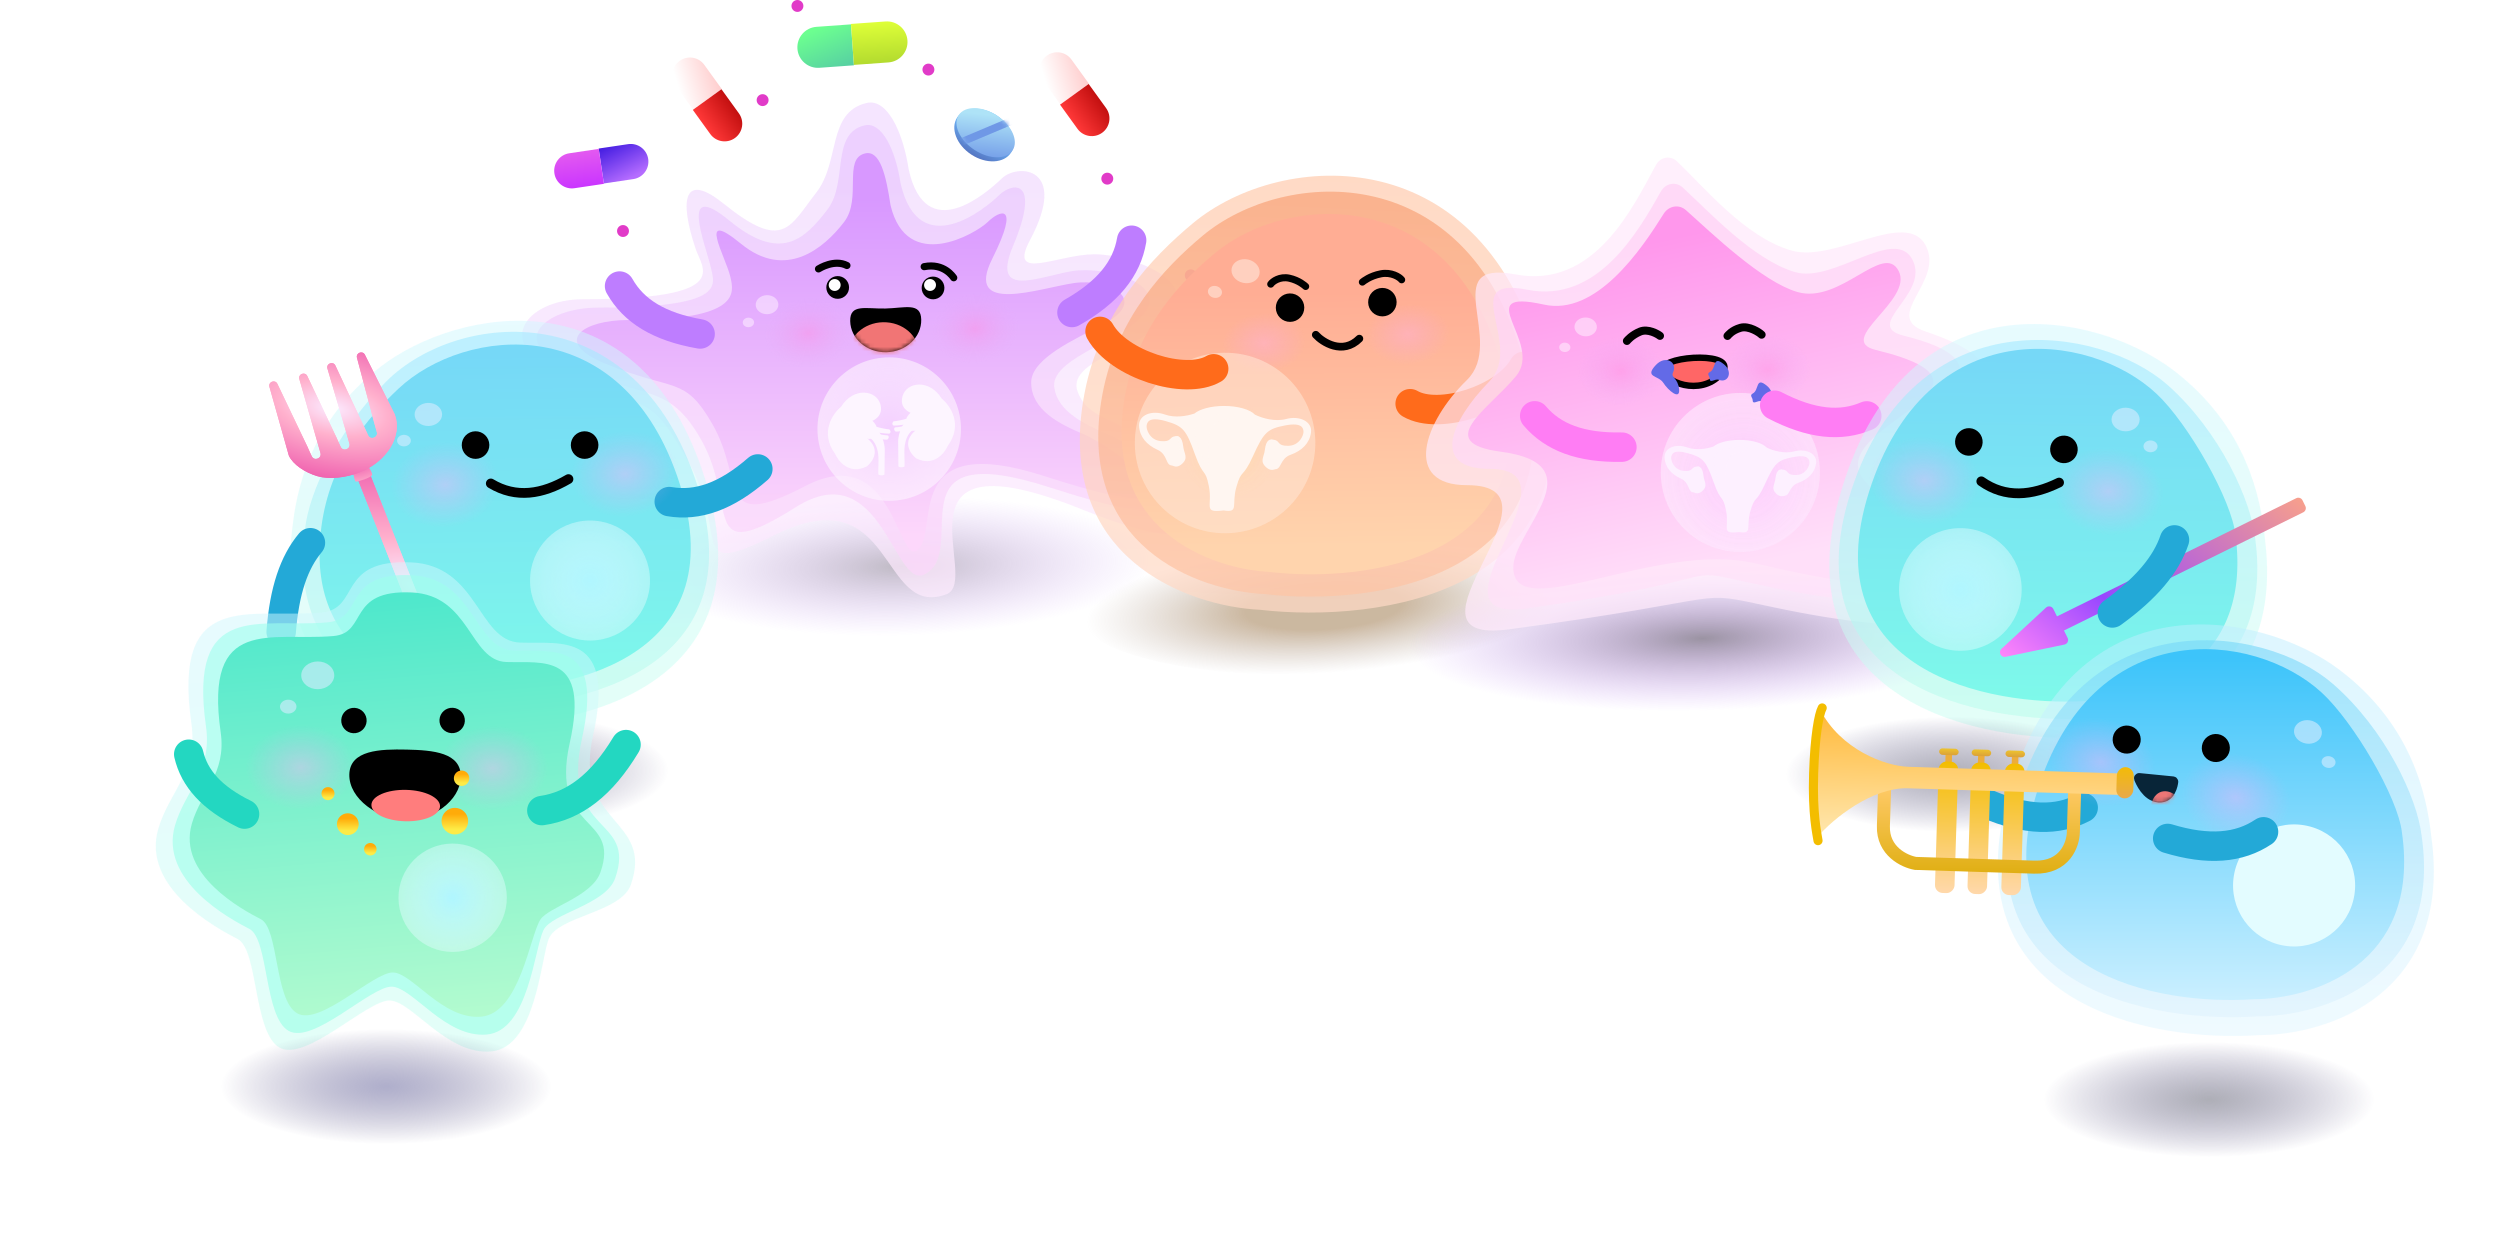 <svg width="573" height="288" viewBox="0 0 573 288" fill="none" xmlns="http://www.w3.org/2000/svg">
<ellipse opacity="0.46" cx="57.868" cy="15.881" rx="57.868" ry="15.881" transform="matrix(-1 0.026 0.026 1 263.95 112.424)" fill="url(#paint0_radial_10470_14255)"/>
<path opacity="0.7" d="M198.66 23.595C203.222 22.539 206.924 29.904 208.293 38.931C212.235 56.342 225.976 44.395 229.626 40.884C233.275 37.374 245.059 38.194 236.066 55.054C230.914 64.715 242.507 58.275 250.88 58.275C259.253 58.275 277.589 64.822 266.338 74.376C259.447 80.229 244.466 83.034 247.016 89.835C248.948 94.987 253.64 95.662 260.541 99.496C272.135 105.936 291.23 134.242 248.304 116.886C202.109 98.207 225.296 133.068 216.923 136.208C201.465 142.005 205.322 108.749 177.455 122.683C156.844 132.988 167.546 122.553 157.489 105.292C148.901 90.555 150.134 94.495 129.149 85.97C112.361 79.15 120.406 68.58 133.658 68.58C168.239 68.58 160.975 61.648 159.421 56.986C155.556 45.393 156.845 39.412 165.862 46.681C179.552 57.718 180.939 52.028 187.116 44.105C192.591 37.084 189.542 25.706 198.66 23.595Z" fill="url(#paint1_linear_10470_14255)"/>
<path opacity="0.7" d="M198.168 28.733C202.085 27.807 205.264 34.261 206.439 42.172C210.748 60.19 225.848 47.825 228.982 44.748C232.116 41.672 238.68 40.957 232.202 56.342C227.05 68.579 237.999 63.426 245.728 62.138C253.457 60.85 270.203 65.359 260.542 73.732C254.624 78.86 240.656 82.657 241.652 88.94C242.508 94.342 248.477 97.29 254.745 99.927C261.83 102.907 292.187 128.492 240.868 111.792C203.25 99.551 222.72 126.546 211.771 131.699C204.886 134.939 201.93 104.004 182.498 116.187C160.019 130.28 169.346 115.909 160.709 100.783C153.335 87.868 148.254 91.527 130.234 84.056C115.818 78.079 125.498 70.511 136.878 70.511C166.575 70.511 163.846 65.452 162.91 61.253C161.735 55.98 155.398 40.877 167.15 50.545C178.907 60.217 184.388 54.912 189.693 47.969C194.394 41.816 190.337 30.582 198.168 28.733Z" fill="url(#paint2_linear_10470_14255)"/>
<path d="M198.279 35.163C201.708 34.356 203.08 40.143 204.109 47.04C207.881 62.748 223.657 53.553 226.4 50.871C229.144 48.189 233.945 46.273 227.429 59.3C220.913 72.326 238.295 66.024 246.182 64.875C254.07 63.725 263.759 68.58 252.81 74.376C246.757 77.581 236.346 82.105 236.346 87.651C236.346 93.964 242.815 97.197 248.302 99.496C255.847 102.656 284.39 123.716 239.464 109.157C206.532 98.485 215.282 121.305 210.481 125.903C205.679 130.5 205.138 100.677 184.561 111.405C163.984 122.132 170.859 110.416 163.298 97.229C156.842 85.97 154.583 89.907 138.808 83.394C126.187 78.183 133.855 73.353 143.818 73.353C169.815 73.353 168.233 67.175 167.413 63.514C166.385 58.917 159.526 47.423 169.814 55.852C180.106 64.283 188.833 56.924 193.477 50.871C197.593 45.507 193.134 36.373 198.279 35.163Z" fill="url(#paint3_linear_10470_14255)"/>
<g opacity="0.6" filter="url(#filter0_f_10470_14255)">
<ellipse cx="2.597" cy="2.181" rx="2.597" ry="2.181" transform="matrix(-1 0.022 0.022 1 178.354 67.593)" fill="#FFF6FF" fill-opacity="0.84"/>
</g>
<g opacity="0.6" filter="url(#filter1_f_10470_14255)">
<ellipse cx="1.298" cy="1.091" rx="1.298" ry="1.091" transform="matrix(-1 0.022 0.022 1 172.812 72.782)" fill="#FFF6FF" fill-opacity="0.84"/>
</g>
<ellipse cx="12.908" cy="10.203" rx="12.908" ry="10.203" transform="matrix(0.994 -0.108 0.108 0.994 171.307 67.643)" fill="url(#paint4_radial_10470_14255)"/>
<ellipse cx="12.908" cy="10.203" rx="12.908" ry="10.203" transform="matrix(0.994 -0.108 0.108 0.994 209.553 66.55)" fill="url(#paint5_radial_10470_14255)"/>
<circle cx="2.605" cy="2.605" r="2.605" transform="matrix(-1 0.022 0.022 1 216.399 63.335)" fill="black"/>
<circle cx="1.366" cy="1.366" r="1.366" transform="matrix(-1 0.022 0.022 1 214.5 63.924)" fill="white"/>
<path d="M194.116 60.852C191.248 59.371 187.82 61.494 187.6 61.633" stroke="black" stroke-width="1.639" stroke-linecap="round"/>
<path d="M211.822 61.118C216.383 60.217 218.432 63.463 218.595 63.661" stroke="black" stroke-width="1.639" stroke-linecap="round"/>
<circle cx="2.605" cy="2.605" r="2.605" transform="matrix(-1 0.022 0.022 1 194.546 63.222)" fill="black"/>
<circle cx="1.366" cy="1.366" r="1.366" transform="matrix(-1 0.022 0.022 1 192.646 63.924)" fill="white"/>
<path d="M194.865 73.6C194.953 77.635 198.669 80.827 203.165 80.728C207.662 80.63 211.235 77.279 211.147 73.245C211.059 69.21 207.418 70.613 202.922 70.711C198.425 70.81 194.776 69.566 194.865 73.6Z" fill="black"/>
<mask id="mask0_10470_14255" style="mask-type:alpha" maskUnits="userSpaceOnUse" x="194" y="70" width="18" height="11">
<path d="M194.865 73.6C194.953 77.635 198.669 80.827 203.165 80.728C207.662 80.63 211.235 77.279 211.147 73.245C211.059 69.21 207.418 70.613 202.922 70.711C198.425 70.81 194.776 69.566 194.865 73.6Z" fill="black"/>
</mask>
<g mask="url(#mask0_10470_14255)">
<path d="M210.655 81.73C211.026 77.706 207.693 74.19 203.211 73.876C198.729 73.562 194.796 76.57 194.425 80.594C194.054 84.618 197.833 83.554 202.315 83.868C206.797 84.182 210.284 85.754 210.655 81.73Z" fill="#F17575"/>
</g>
<circle cx="16.442" cy="16.442" r="16.442" transform="matrix(-0.995 0.102 0.102 0.995 218.49 80.315)" fill="url(#paint6_radial_10470_14255)"/>
<circle cx="16.442" cy="16.442" r="16.442" transform="matrix(-0.995 0.102 0.102 0.995 218.49 80.315)" fill="white" fill-opacity="0.5"/>
<path d="M207.285 103.695C207.232 99.091 209.698 97.913 211.007 97.898C211.691 96.347 212.306 93.645 209.293 95.252C206.28 96.858 205.748 100.251 205.859 101.747L205.918 106.938C206.484 107.268 207.089 107.065 207.322 106.922C207.365 106.64 207.32 106.781 207.285 103.695Z" fill="#FDF5FF"/>
<path fill-rule="evenodd" clip-rule="evenodd" d="M209.878 97.072C208.665 97.366 205.959 97.959 205.117 97.968C204.978 98.11 204.784 98.365 205.126 98.81C205.336 99.084 206.646 98.829 207.991 98.468C208.883 98.887 210.077 98.743 210.596 98.607L210.586 97.765C210.496 97.763 210.401 97.761 210.302 97.76L209.878 97.072Z" fill="#FDF5FF"/>
<path d="M207.76 95.97C207.756 95.633 208.31 94.981 208.587 94.697C209.976 93.418 211.126 95.791 209.452 96.652C208.112 97.341 205.813 97.536 204.831 97.547C204.266 97.273 204.634 96.661 204.82 96.565C205.381 96.559 207.014 96.212 207.76 95.97Z" fill="#FDF5FF"/>
<path d="M206.87 90.778C206.114 93.369 208.176 94.552 209.302 94.82C209.097 96.507 209.62 98.044 209.907 98.602C206.681 101.222 208.612 103.997 209.981 105.057C213.933 107.033 216.471 103.954 217.246 102.167C220.783 97.299 217.795 92.945 215.859 91.376C212.999 86.778 207.815 87.539 206.87 90.778Z" fill="#FDF5FF"/>
<path d="M201.354 105.542C201.407 100.938 198.941 99.761 197.631 99.746C196.947 98.194 196.333 95.492 199.346 97.099C202.359 98.705 202.891 102.098 202.78 103.594L202.72 108.785C202.155 109.115 201.549 108.912 201.317 108.769C201.273 108.488 201.319 108.628 201.354 105.542Z" fill="#FDF5FF"/>
<path fill-rule="evenodd" clip-rule="evenodd" d="M198.761 98.918C199.974 99.212 202.68 99.805 203.522 99.814C203.661 99.956 203.855 100.211 203.513 100.656C203.302 100.93 201.993 100.675 200.646 100.314C199.754 100.733 198.56 100.589 198.041 100.453L198.051 99.611C198.141 99.609 198.237 99.607 198.337 99.606L198.761 98.918Z" fill="#FDF5FF"/>
<path d="M200.882 97.817C200.886 97.48 200.332 96.828 200.054 96.544C198.666 95.265 197.515 97.638 199.19 98.499C200.529 99.188 202.829 99.383 203.811 99.394C204.375 99.12 204.008 98.508 203.822 98.412C203.261 98.406 201.627 98.059 200.882 97.817Z" fill="#FDF5FF"/>
<path d="M201.77 92.626C202.526 95.217 200.463 96.4 199.338 96.668C199.543 98.354 199.02 99.892 198.733 100.45C201.959 103.069 200.028 105.845 198.659 106.905C194.706 108.881 192.169 105.801 191.394 104.015C187.857 99.146 190.845 94.793 192.781 93.224C195.641 88.626 200.825 89.387 201.77 92.626Z" fill="#FDF5FF"/>
<path d="M160.469 76.547C151.06 74.911 145.213 71.274 142.003 65.563" stroke="#BE7DFF" stroke-width="6.75" stroke-linecap="round"/>
<path d="M155.773 13.953C153.961 15.262 153.553 17.792 154.863 19.605L158.861 25.14L165.424 20.399L161.425 14.864C160.116 13.051 157.586 12.644 155.773 13.953Z" fill="url(#paint7_linear_10470_14255)"/>
<path d="M168.445 31.634C170.258 30.325 170.665 27.794 169.356 25.982L165.357 20.447L158.795 25.188L162.794 30.723C164.103 32.535 166.633 32.943 168.445 31.634Z" fill="url(#paint8_linear_10470_14255)"/>
<path d="M239.937 12.752C238.124 14.061 237.717 16.591 239.026 18.403L243.024 23.938L249.587 19.197L245.588 13.662C244.279 11.85 241.749 11.442 239.937 12.752Z" fill="url(#paint9_linear_10470_14255)"/>
<path d="M252.608 30.432C254.421 29.123 254.828 26.593 253.519 24.78L249.521 19.245L242.958 23.986L246.957 29.521C248.266 31.333 250.796 31.741 252.608 30.432Z" fill="url(#paint10_linear_10470_14255)"/>
<ellipse cx="225.559" cy="30.957" rx="7.376" ry="5.349" transform="rotate(33.186 225.559 30.957)" fill="url(#paint11_linear_10470_14255)"/>
<ellipse cx="225.913" cy="30.415" rx="7.376" ry="4.702" transform="rotate(33.186 225.913 30.415)" fill="url(#paint12_linear_10470_14255)"/>
<mask id="mask1_10470_14255" style="mask-type:alpha" maskUnits="userSpaceOnUse" x="219" y="24" width="14" height="13">
<ellipse cx="225.913" cy="30.415" rx="7.376" ry="4.702" transform="rotate(33.186 225.913 30.415)" fill="url(#paint13_linear_10470_14255)"/>
</mask>
<g mask="url(#mask1_10470_14255)">
<path d="M232.573 27.402L216.625 34.134" stroke="#6F98E6" stroke-width="1.725"/>
</g>
<path d="M245.693 71.629C253.998 66.915 258.276 61.518 259.371 55.059" stroke="#BE7DFF" stroke-width="6.75" stroke-linecap="round"/>
<path d="M148.569 36.447C148.898 38.658 147.372 40.718 145.161 41.047L138.407 42.052L137.216 34.044L143.969 33.039C146.181 32.71 148.24 34.236 148.569 36.447Z" fill="url(#paint14_linear_10470_14255)"/>
<path d="M127.066 39.73C126.737 37.519 128.262 35.46 130.474 35.131L137.227 34.125L138.419 42.133L131.665 43.138C129.454 43.467 127.395 41.942 127.066 39.73Z" fill="url(#paint15_linear_10470_14255)"/>
<path d="M182.769 11.181C182.583 8.588 184.534 6.336 187.127 6.15L195.045 5.582L195.718 14.97L187.8 15.538C185.208 15.724 182.955 13.773 182.769 11.181Z" fill="url(#paint16_linear_10470_14255)"/>
<path d="M207.988 9.276C208.173 11.869 206.223 14.121 203.63 14.307L195.712 14.875L195.038 5.486L202.957 4.919C205.549 4.733 207.802 6.684 207.988 9.276Z" fill="url(#paint17_linear_10470_14255)"/>
<circle cx="174.792" cy="22.948" r="1.366" fill="#E13BC8"/>
<circle cx="182.771" cy="1.366" r="1.366" fill="#E13BC8"/>
<circle cx="142.792" cy="52.948" r="1.366" fill="#E13BC8"/>
<circle cx="253.792" cy="40.948" r="1.366" fill="#E13BC8"/>
<circle cx="212.792" cy="15.948" r="1.366" fill="#E13BC8"/>
<circle cx="272.922" cy="63.105" r="1.366" fill="#E13BC8"/>
<ellipse cx="56.19" cy="15.421" rx="56.19" ry="15.421" transform="matrix(-1 0.026 0.026 1 359.131 122.467)" fill="url(#paint18_radial_10470_14255)"/>
<path opacity="0.7" d="M353.57 83.839C340.371 31.601 293.773 34.204 273.422 51.16C263.972 59.034 252.197 71.312 248.592 90.047C241.294 127.974 272.375 138.997 288.828 139.768C315.908 142.891 366.768 136.076 353.57 83.839Z" fill="url(#paint19_linear_10470_14255)"/>
<path opacity="0.7" d="M349.583 84.303C337.417 35.882 294.426 38.305 275.647 54.027C266.927 61.328 256.062 72.712 252.732 90.08C245.991 125.24 274.664 135.452 289.843 136.163C314.825 139.052 361.75 132.725 349.583 84.303Z" fill="url(#paint20_linear_10470_14255)"/>
<path d="M344.542 84.978C333.657 41.897 295.226 44.044 278.443 58.028C270.649 64.521 260.938 74.647 257.965 90.098C251.946 121.378 277.579 130.469 291.149 131.105C313.482 133.68 355.427 128.06 344.542 84.978Z" fill="url(#paint21_linear_10470_14255)"/>
<ellipse opacity="0.6" cx="3.252" cy="2.731" rx="3.252" ry="2.731" transform="matrix(-0.977 -0.212 -0.212 0.977 289.243 60.177)" fill="#FFE8DC"/>
<ellipse opacity="0.6" cx="1.626" cy="1.366" rx="1.626" ry="1.366" transform="matrix(-0.977 -0.212 -0.212 0.977 280.346 65.916)" fill="#FFE8DC"/>
<ellipse cx="12.064" cy="8.76" rx="12.064" ry="8.76" transform="matrix(0.996 -0.092 0.107 0.994 276.754 71.042)" fill="url(#paint22_radial_10470_14255)"/>
<ellipse cx="12.064" cy="8.76" rx="12.064" ry="8.76" transform="matrix(0.996 -0.092 0.107 0.994 309.756 69.043)" fill="url(#paint23_radial_10470_14255)"/>
<ellipse cx="3.262" cy="3.262" rx="3.262" ry="3.262" transform="matrix(-1 0.013 0.013 1 320.062 65.948)" fill="black"/>
<ellipse cx="3.262" cy="3.262" rx="3.262" ry="3.262" transform="matrix(-1 0.013 0.013 1 298.898 67.21)" fill="black"/>
<path d="M291.256 65.123C291.677 64.494 293.367 63.293 295.491 63.76C297.732 64.253 299.065 65.479 299.256 65.655" stroke="black" stroke-width="1.624" stroke-linecap="round"/>
<path d="M321.256 64.123C320.782 63.494 318.88 62.293 316.491 62.76C313.97 63.253 312.47 64.479 312.256 64.655" stroke="black" stroke-width="1.624" stroke-linecap="round"/>
<g opacity="0.8">
<ellipse cx="20.68" cy="20.68" rx="20.68" ry="20.68" transform="matrix(-1 0.013 0.013 1 301.199 80.582)" fill="url(#paint24_radial_10470_14255)"/>
<ellipse cx="20.68" cy="20.68" rx="20.68" ry="20.68" transform="matrix(-1 0.013 0.013 1 301.199 80.582)" fill="#FFE1B5" fill-opacity="0.1"/>
</g>
<path d="M271.196 102.323C270.939 99.953 269.927 99.751 269.265 100.123C266.409 101.241 267.968 105.054 268.092 105.799C268.217 106.544 269.458 107.661 270.948 106.296C272.438 104.93 271.375 103.972 271.196 102.323Z" fill="#FFF6F1"/>
<g opacity="0.97" filter="url(#filter2_f_10470_14255)">
<path d="M270.121 101.672C269.852 101.094 270.121 100.812 270.289 100.744C270.962 101.981 270.794 103.116 270.457 103.219C270.121 103.322 270.457 102.394 270.121 101.672Z" fill="#FFF6F1"/>
</g>
<path d="M289.909 103.091C290.166 100.721 291.179 100.519 291.841 100.891C294.696 102.008 293.137 105.822 293.013 106.567C292.889 107.312 291.647 108.429 290.158 107.063C288.668 105.698 289.73 104.74 289.909 103.091Z" fill="#FFF6F1"/>
<g opacity="0.97" filter="url(#filter3_f_10470_14255)">
<path d="M290.982 102.439C291.251 101.862 290.982 101.58 290.813 101.511C290.141 102.749 290.309 103.883 290.645 103.986C290.982 104.089 290.645 103.161 290.982 102.439Z" fill="#FFF6F1"/>
</g>
<path d="M280.562 93.046C283.791 93.046 286.546 93.876 287.636 95.041C289.32 95.867 292.261 96.711 294.761 96.04C297.946 95.184 300.812 96.668 300.482 99.132C300.153 101.596 298.39 103.319 295.823 104.226C293.256 105.133 293.782 107.792 292.061 107.525C291.947 107.391 291.607 106.989 292.803 106.092C292.249 106.254 291.555 106.113 291.586 105.742C291.617 105.371 292.483 104.944 293.029 104.865C291.029 104.947 290.41 104.298 292.761 103.597C291.695 103.425 290.163 101.885 292.74 102.349C291.775 101.978 290.224 100.495 291.998 100.792C293.472 101.04 292.627 102.215 295.245 102.184C297.864 102.153 298.851 99.655 298.761 98.865C298.689 98.236 298.565 96.731 294.514 97.514C290.462 98.298 289.647 99.102 287.204 104.504C284.761 109.907 284.606 107.278 283.369 111.66C282.216 115.746 284.066 117.59 280.449 116.993C280.447 116.993 280.445 116.994 280.442 116.995C275.601 117.615 277.959 116.001 277.09 111.532C276.221 107.063 275.849 109.669 273.862 104.083C271.876 98.496 271.131 97.627 267.158 96.51C263.186 95.393 262.938 96.883 262.813 97.503C262.658 98.283 263.434 100.855 266.041 101.103C268.648 101.351 267.903 100.11 269.393 99.986C271.185 99.837 269.518 101.186 268.524 101.476C271.131 101.228 269.475 102.635 268.399 102.717C270.684 103.611 270.014 104.207 268.027 103.958C268.565 104.083 269.392 104.579 269.393 104.952C269.393 105.324 268.689 105.408 268.151 105.201C269.268 106.193 268.897 106.566 268.772 106.69C267.034 106.814 267.779 104.207 265.296 103.089C262.813 101.972 261.199 100.11 261.075 97.627C260.951 95.144 263.93 93.903 267.034 95.02C269.271 95.825 271.985 95.386 273.766 94.78C275.001 93.753 277.58 93.046 280.562 93.046Z" fill="#FFF6F1"/>
<g opacity="0.64" filter="url(#filter4_f_10470_14255)">
<path d="M275.846 95.653C278.765 95.018 282.268 94.095 282.922 95.404C283.046 95.653 281.748 95.968 279.389 96.589C274.585 97.853 279.074 112.413 275.417 104.41C273.556 100.339 272.99 96.273 275.846 95.653Z" fill="#FFF6F1"/>
</g>
<g filter="url(#filter5_f_10470_14255)">
<path d="M283.666 109.434C280.589 111.221 278.08 110.178 277.21 109.434C277.979 110.725 278.08 112.289 278.034 112.91C280.122 112.413 281.834 112.703 282.429 112.91C282.1 111.519 283.116 110.013 283.666 109.434Z" fill="#FFF6F1"/>
</g>
<path d="M349.255 83.954C345.087 91.466 329.82 96.395 323.207 92.526" stroke="#FF6B1B" stroke-width="6.75" stroke-linecap="round"/>
<path d="M252.131 75.953C256.299 83.466 271.565 88.394 278.178 84.526" stroke="#FF6B1B" stroke-width="6.75" stroke-linecap="round"/>
<path d="M301.583 76.734C303.083 78.398 307.726 81.455 311.562 77.619" stroke="black" stroke-width="1.771" stroke-linecap="round"/>
<path opacity="0.5" d="M161.713 110.153C146.885 61.937 104.582 70.69 87.288 84.01C71.069 96.502 67.84 112.438 66.921 121.841C62.389 157.793 91.16 166.385 106.113 166.187C130.825 167.599 176.541 158.369 161.713 110.153Z" fill="url(#paint25_linear_10470_14255)"/>
<path opacity="0.6" d="M159.763 111.058C145.614 67.26 104.962 71.104 88.609 87.353C77.568 98.323 70.788 112.801 69.904 121.344C65.547 154.011 92.26 162.193 106.559 162.004C130.189 163.271 173.913 154.856 159.763 111.058Z" fill="url(#paint26_linear_10470_14255)"/>
<path d="M155.822 110.978C142.988 70.567 106.506 74.811 91.32 89.092C84.269 95.723 75.63 105.691 73.652 120.811C69.71 150.949 94.646 158.14 107.607 157.969C129.026 159.143 168.657 151.389 155.822 110.978Z" fill="url(#paint27_linear_10470_14255)"/>
<path d="M173.696 107.484C166.449 113.808 159.895 116.077 153.391 114.966" stroke="#23A9D7" stroke-width="6.755" stroke-linecap="round"/>
<circle cx="13.746" cy="13.746" r="13.746" transform="matrix(-1 0.013 0.013 1 148.802 119.135)" fill="url(#paint28_radial_10470_14255)"/>
<circle cx="13.746" cy="13.746" r="13.746" transform="matrix(-1 0.013 0.013 1 148.802 119.135)" fill="white" fill-opacity="0.2"/>
<g opacity="0.6" filter="url(#filter6_f_10470_14255)">
<ellipse cx="3.154" cy="2.649" rx="3.154" ry="2.649" transform="matrix(-1 0.013 0.013 1 101.299 92.303)" fill="#D7ECFF"/>
</g>
<g opacity="0.6" filter="url(#filter7_f_10470_14255)">
<ellipse cx="1.577" cy="1.325" rx="1.577" ry="1.325" transform="matrix(-1 0.013 0.013 1 94.147 99.639)" fill="#D7ECFF"/>
</g>
<ellipse cx="15.679" cy="12.393" rx="15.679" ry="12.393" transform="matrix(0.995 -0.099 0.099 0.995 85.223 100.326)" fill="url(#paint29_radial_10470_14255)"/>
<ellipse cx="15.679" cy="12.393" rx="15.679" ry="12.393" transform="matrix(0.995 -0.099 0.099 0.995 126.45 97.861)" fill="url(#paint30_radial_10470_14255)"/>
<circle cx="3.163" cy="3.163" r="3.163" transform="matrix(-1 0.013 0.013 1 137.117 98.807)" fill="black"/>
<circle cx="3.163" cy="3.163" r="3.163" transform="matrix(-1 0.013 0.013 1 112.117 98.807)" fill="black"/>
<path d="M112.49 110.807C118.291 114.307 124.291 113.307 130.291 109.807" stroke="black" stroke-width="2.237" stroke-linecap="round"/>
<path d="M105.793 161.781L84.768 108.607L81.956 109.702L103.042 163.085C104.466 164.024 105.675 163.27 105.793 161.781Z" fill="url(#paint31_radial_10470_14255)"/>
<path d="M105.793 161.781L84.768 108.607L81.956 109.702L103.042 163.085C104.466 164.024 105.675 163.27 105.793 161.781Z" fill="url(#paint32_radial_10470_14255)"/>
<path d="M85.288 108.9C85.416 108.488 84.835 107.567 84.525 107.095C84.525 107.095 83.558 107.732 82.864 108.01C82.152 108.295 80.966 108.503 80.966 108.503C81.056 109.054 81.288 110.197 81.498 110.362C81.759 110.568 85.129 109.416 85.288 108.9Z" fill="url(#paint33_radial_10470_14255)"/>
<path d="M81.819 82.009C81.517 80.871 83.113 80.267 83.64 81.32L90.453 94.932C90.454 94.935 90.455 94.939 90.457 94.942L90.46 94.942C90.466 94.958 90.472 94.974 90.478 94.99C90.489 95.017 90.498 95.044 90.507 95.071C91.357 97.385 91.006 100.052 89.522 102.507C88.011 105.008 85.449 107.084 82.4 108.278C79.351 109.472 75.549 109.953 72.749 109.14C69.948 108.328 67.155 106.496 66.202 104.42L66.208 104.417C66.193 104.381 66.18 104.343 66.169 104.305L61.755 88.67C61.429 87.517 63.062 86.901 63.579 87.981L70.591 102.657C70.618 102.714 70.638 102.772 70.653 102.831L71.441 104.553C71.992 105.759 73.811 105.088 73.448 103.813L72.877 101.816L72.877 101.815L68.608 86.879C68.278 85.724 69.918 85.106 70.433 86.192L77.253 100.569C77.278 100.62 77.295 100.673 77.31 100.725L78.077 102.403C78.628 103.609 80.447 102.939 80.083 101.664L79.401 99.272L79.407 99.269L75.046 84.479C74.704 83.319 76.358 82.692 76.871 83.788L83.39 97.709L83.416 97.7L84.361 99.758C84.912 100.959 86.724 100.294 86.368 99.022L85.771 96.889C85.758 96.855 85.747 96.82 85.738 96.784L81.819 82.009Z" fill="url(#paint34_radial_10470_14255)"/>
<path d="M81.819 82.009C81.517 80.871 83.113 80.267 83.64 81.32L90.453 94.932C90.454 94.935 90.455 94.939 90.457 94.942L90.46 94.942C90.466 94.958 90.472 94.974 90.478 94.99C90.489 95.017 90.498 95.044 90.507 95.071C91.357 97.385 91.006 100.052 89.522 102.507C88.011 105.008 85.449 107.084 82.4 108.278C79.351 109.472 75.549 109.953 72.749 109.14C69.948 108.328 67.155 106.496 66.202 104.42L66.208 104.417C66.193 104.381 66.18 104.343 66.169 104.305L61.755 88.67C61.429 87.517 63.062 86.901 63.579 87.981L70.591 102.657C70.618 102.714 70.638 102.772 70.653 102.831L71.441 104.553C71.992 105.759 73.811 105.088 73.448 103.813L72.877 101.816L72.877 101.815L68.608 86.879C68.278 85.724 69.918 85.106 70.433 86.192L77.253 100.569C77.278 100.62 77.295 100.673 77.31 100.725L78.077 102.403C78.628 103.609 80.447 102.939 80.083 101.664L79.401 99.272L79.407 99.269L75.046 84.479C74.704 83.319 76.358 82.692 76.871 83.788L83.39 97.709L83.416 97.7L84.361 99.758C84.912 100.959 86.724 100.294 86.368 99.022L85.771 96.889C85.758 96.855 85.747 96.82 85.738 96.784L81.819 82.009Z" fill="url(#paint35_radial_10470_14255)"/>
<path d="M64.445 144.832C65.165 135.371 67.396 128.861 71.148 124.394" stroke="#23A9D7" stroke-width="6.755" stroke-linecap="round"/>
<ellipse opacity="0.5" cx="42.512" cy="14.815" rx="42.512" ry="14.815" transform="matrix(-1 -8.65876e-08 -8.65876e-08 1 157.816 161.81)" fill="url(#paint36_radial_10470_14255)"/>
<path opacity="0.5" d="M94.234 128.896C77.06 128.111 82.774 139.61 73.576 140.413C57.166 141.847 39.449 134.824 43.872 165.861C45.417 176.7 38.772 181.454 36.282 189.949C32.329 203.435 49.68 212.775 54.454 215.214C59.228 217.654 58.033 236.612 64.038 240.087C70.043 243.562 84.178 229.187 89.319 229.309C94.461 229.431 102.392 241.879 112.576 240.99C122.761 240.101 123.927 220.068 125.732 215.274C127.743 209.93 142.333 209.238 144.593 202.771C149.949 187.449 131.348 189.128 135.906 168.678C141.231 144.788 128.932 147.577 119.215 147.283C109.497 146.989 109.687 129.603 94.234 128.896Z" fill="url(#paint37_linear_10470_14255)"/>
<path opacity="0.6" d="M94.368 131.843C78.286 131.101 83.639 141.901 75.026 142.653C59.66 143.996 43.069 137.396 47.218 166.545C48.667 176.724 42.446 181.187 40.117 189.164C36.419 201.827 52.668 210.603 57.139 212.895C61.61 215.187 60.496 232.991 66.119 236.256C71.743 239.521 84.975 226.024 89.79 226.14C94.604 226.256 102.034 237.948 111.57 237.115C121.106 236.282 122.472 217.518 124.559 213.184C126.413 209.332 138.888 207.351 141.003 201.278C146.014 186.89 128.418 191.646 133.398 169.212C138.379 146.778 126.863 149.394 117.764 149.116C108.664 148.837 108.837 132.51 94.368 131.843Z" fill="url(#paint38_linear_10470_14255)"/>
<path d="M94.366 135.79C79.437 135.111 84.403 145.085 76.407 145.783C62.142 147.029 46.742 140.94 50.582 167.862C51.923 177.264 46.146 181.389 43.98 188.758C40.542 200.457 55.623 208.556 59.773 210.671C63.922 212.787 62.88 229.232 68.1 232.245C73.319 235.259 85.608 222.787 90.078 222.892C94.547 222.997 101.439 233.794 110.292 233.02C119.145 232.247 121.44 214.502 123.852 210.77C125.722 207.878 135.664 205.517 137.63 199.906C142.288 186.614 125.951 191.015 130.584 170.291C135.217 149.567 124.525 151.988 116.078 151.734C107.631 151.481 107.798 136.4 94.366 135.79Z" fill="url(#paint39_linear_10470_14255)"/>
<circle cx="12.413" cy="12.413" r="12.413" transform="matrix(-1 0.007 0.007 1 116.074 193.265)" fill="url(#paint40_radial_10470_14255)"/>
<circle cx="12.413" cy="12.413" r="12.413" transform="matrix(-1 0.007 0.007 1 116.074 193.265)" fill="white" fill-opacity="0.2"/>
<ellipse cx="16.041" cy="12.27" rx="16.041" ry="12.27" transform="matrix(1 -0.029 0.034 0.999 52.505 164.07)" fill="url(#paint41_radial_10470_14255)"/>
<ellipse cx="16.041" cy="12.27" rx="16.041" ry="12.27" transform="matrix(1 -0.029 0.034 0.999 96.459 164.273)" fill="url(#paint42_radial_10470_14255)"/>
<path d="M56.049 186.593C48.561 182.92 44.549 178.441 43.255 172.868" stroke="#23D7C1" stroke-width="6.75" stroke-linecap="round"/>
<path d="M143.484 170.66C137.868 179.998 131.59 184.723 124.19 185.787" stroke="#23D7C1" stroke-width="6.75" stroke-linecap="round"/>
<g opacity="0.6" filter="url(#filter8_f_10470_14255)">
<ellipse cx="3.784" cy="3.179" rx="3.784" ry="3.179" transform="matrix(-1 0.007 0.007 1 76.59 151.578)" fill="#D7ECFF"/>
</g>
<g opacity="0.6" filter="url(#filter9_f_10470_14255)">
<ellipse cx="1.892" cy="1.589" rx="1.892" ry="1.589" transform="matrix(-1 0.007 0.007 1 67.943 160.359)" fill="#D7ECFF"/>
</g>
<circle cx="2.911" cy="2.911" r="2.911" transform="matrix(-0.998 -0.062 -0.062 0.998 106.721 162.406)" fill="black"/>
<circle cx="2.911" cy="2.911" r="2.911" transform="matrix(-0.998 -0.062 -0.062 0.998 84.208 162.421)" fill="black"/>
<path d="M105.609 178.077C105.484 183.678 98.927 188.073 92.842 187.937C86.757 187.802 79.939 183.108 80.064 177.507C80.189 171.906 87.117 171.67 93.202 171.806C99.287 171.941 105.734 172.476 105.609 178.077Z" fill="black"/>
<ellipse cx="92.991" cy="184.638" rx="7.864" ry="3.6" transform="rotate(1.278 92.991 184.638)" fill="#FF7D7D"/>
<circle cx="79.718" cy="188.902" r="2.499" transform="rotate(0.376 79.718 188.902)" fill="url(#paint43_linear_10470_14255)"/>
<circle cx="84.88" cy="194.644" r="1.436" transform="rotate(0.376 84.88 194.644)" fill="url(#paint44_linear_10470_14255)"/>
<circle cx="104.25" cy="188.207" r="3.051" transform="rotate(0.376 104.25 188.207)" fill="url(#paint45_linear_10470_14255)"/>
<circle cx="105.794" cy="178.374" r="1.769" transform="rotate(0.376 105.794 178.374)" fill="url(#paint46_linear_10470_14255)"/>
<circle cx="75.179" cy="181.903" r="1.496" transform="rotate(0.376 75.179 181.903)" fill="url(#paint47_linear_10470_14255)"/>
<ellipse opacity="0.5" cx="42.512" cy="14.815" rx="42.512" ry="14.815" transform="matrix(-1 -8.65876e-08 -8.65876e-08 1 131.023 234.223)" fill="url(#paint48_radial_10470_14255)"/>
<ellipse opacity="0.72" cx="67.399" cy="16.6" rx="67.399" ry="16.6" transform="matrix(-1 0.026 0.026 1 457.181 127.953)" fill="url(#paint49_radial_10470_14255)"/>
<path opacity="0.7" d="M347.334 62.891C365.421 66.332 374.284 47.463 379.535 37.824C380.533 35.992 382.808 35.531 384.331 36.957C390.399 42.638 399.908 54.408 410.679 57.444C420.541 60.225 436.865 47.86 441.344 56.21C445.824 64.559 431.05 72.515 441.344 75.983C480.73 89.253 421.142 99.359 443.522 117.249C453.918 125.56 474.011 153.491 406.452 139.179C386.841 135.025 400.198 136.942 345.879 144.244C317.358 148.078 361.325 111.201 336.219 111.201C321.437 111.201 326.248 96.823 336.219 87.097C345.268 78.27 329.173 59.435 347.334 62.891Z" fill="url(#paint50_linear_10470_14255)"/>
<path opacity="0.7" d="M380.635 43.953L380.681 43.871C381.738 41.999 384.09 41.522 385.676 42.974C391.7 48.486 401.822 59.527 411.417 62.361C420.326 64.992 434.309 51.662 438.355 59.563C442.402 67.465 426.756 74.542 436.302 76.931C473.481 86.234 416.086 99.053 436.302 115.983C445.693 123.848 462.341 147.184 401.313 133.64C383.598 129.708 399.133 132.534 350.065 139.444C324.301 143.072 364.018 107.456 341.339 107.456C327.986 107.456 332.331 96.653 341.339 87.448C349.513 79.095 333.66 63.135 350.065 66.405C366.143 69.61 375.511 53.025 380.635 43.953Z" fill="url(#paint51_linear_10470_14255)"/>
<path d="M353.877 69.813C365.852 72.462 376.18 57.221 381.307 49.007C382.453 47.17 384.816 46.734 386.431 48.176C392.42 53.526 403.83 64.546 411.944 66.922C421.816 69.813 431.687 55.36 435.171 62.105C438.656 68.85 420.473 77.909 429.929 80.207C465.606 88.879 416.404 97.787 427.513 110.31C450.066 135.73 441.522 138.246 402.154 129.094C379.659 123.865 346.845 143.571 346.845 130.058C346.845 121.629 366.167 106.457 344.006 103.537C328.291 101.467 341.103 93.902 347.49 86.193C353.877 78.485 336.457 65.959 353.877 69.813Z" fill="url(#paint52_linear_10470_14255)"/>
<g opacity="0.6" filter="url(#filter10_f_10470_14255)">
<ellipse cx="2.568" cy="2.157" rx="2.568" ry="2.157" transform="matrix(-0.999 -0.034 -0.034 0.999 366.075 72.859)" fill="#FFF6FF" fill-opacity="0.84"/>
</g>
<g opacity="0.6" filter="url(#filter11_f_10470_14255)">
<ellipse cx="1.284" cy="1.078" rx="1.284" ry="1.078" transform="matrix(-0.999 -0.034 -0.034 0.999 359.973 78.575)" fill="#FFF6FF" fill-opacity="0.84"/>
</g>
<ellipse cx="12.763" cy="10.089" rx="12.763" ry="10.089" transform="matrix(0.999 -0.052 0.052 0.999 358.197 75.706)" fill="url(#paint53_radial_10470_14255)"/>
<ellipse cx="12.763" cy="10.089" rx="12.763" ry="10.089" transform="matrix(0.999 -0.052 0.052 0.999 391.808 75.293)" fill="url(#paint54_radial_10470_14255)"/>
<path d="M403.76 76.71C403.327 76.251 400.846 74.583 398.931 75.132C396.91 75.71 396.105 76.838 395.943 76.993" stroke="black" stroke-width="1.844" stroke-linecap="round"/>
<path d="M380.466 76.975C379.993 76.577 377.714 75.248 375.912 76C374.011 76.794 373.03 77.972 372.89 78.141" stroke="black" stroke-width="1.844" stroke-linecap="round"/>
<path d="M381.18 84.486C381.06 87.507 389.733 91.013 394.455 85.715C399.176 80.417 381.299 81.465 381.18 84.486Z" fill="#FF6666" stroke="black" stroke-width="1.475" stroke-linecap="round" stroke-linejoin="round"/>
<path d="M371.744 102.485C362.303 102.669 355.942 100.241 351.751 95.302" stroke="#FF7DF4" stroke-width="6.75" stroke-linecap="round"/>
<g opacity="0.8">
<ellipse cx="18.229" cy="18.229" rx="18.229" ry="18.229" transform="matrix(-1 0.013 0.013 1 416.877 89.836)" fill="url(#paint55_radial_10470_14255)"/>
<ellipse cx="18.229" cy="18.229" rx="18.229" ry="18.229" transform="matrix(-1 0.013 0.013 1 416.877 89.836)" fill="#FEFBFF" fill-opacity="0.4"/>
</g>
<path d="M390.433 109.002C390.206 106.913 389.314 106.734 388.73 107.063C386.213 108.047 387.588 111.409 387.697 112.066C387.806 112.722 388.901 113.707 390.214 112.503C391.527 111.3 390.59 110.455 390.433 109.002Z" fill="#FDF0FF"/>
<g opacity="0.97" filter="url(#filter12_f_10470_14255)">
<path d="M389.484 108.428C389.247 107.918 389.484 107.67 389.633 107.609C390.226 108.7 390.077 109.7 389.781 109.791C389.484 109.882 389.781 109.064 389.484 108.428Z" fill="#FDF0FF"/>
</g>
<path d="M406.93 109.677C407.157 107.588 408.05 107.41 408.633 107.738C411.15 108.723 409.776 112.084 409.666 112.741C409.557 113.398 408.463 114.383 407.149 113.179C405.836 111.975 406.773 111.13 406.93 109.677Z" fill="#FDF0FF"/>
<g opacity="0.97" filter="url(#filter13_f_10470_14255)">
<path d="M407.875 109.103C408.112 108.594 407.875 108.345 407.727 108.285C407.134 109.376 407.282 110.376 407.578 110.466C407.875 110.557 407.578 109.739 407.875 109.103Z" fill="#FDF0FF"/>
</g>
<path d="M398.691 100.824C401.537 100.824 403.967 101.554 404.927 102.583C406.411 103.31 409.004 104.054 411.207 103.462C414.015 102.708 416.542 104.017 416.251 106.189C415.96 108.361 414.406 109.878 412.144 110.678C409.881 111.478 410.344 113.823 408.826 113.586C408.726 113.468 408.428 113.113 409.48 112.324C408.993 112.466 408.381 112.341 408.408 112.014C408.436 111.687 409.199 111.311 409.681 111.242C407.918 111.314 407.372 110.743 409.444 110.125C408.505 109.973 407.154 108.616 409.426 109.025C408.575 108.698 407.208 107.39 408.771 107.652C410.071 107.87 409.326 108.907 411.635 108.879C413.943 108.852 414.813 106.649 414.733 105.953C414.67 105.398 414.561 104.071 410.989 104.762C407.418 105.453 406.699 106.162 404.546 110.924C402.392 115.687 402.255 113.369 401.165 117.232C400.148 120.834 401.779 122.459 398.592 121.932C398.589 121.933 398.586 121.934 398.583 121.934C394.315 122.481 396.394 121.058 395.628 117.119C394.862 113.179 394.534 115.477 392.783 110.552C391.032 105.628 390.375 104.861 386.873 103.876C383.372 102.892 383.152 104.205 383.043 104.752C382.906 105.44 383.591 107.707 385.889 107.926C388.186 108.145 387.53 107.051 388.843 106.941C390.423 106.809 388.953 107.999 388.077 108.254C390.375 108.036 388.916 109.275 387.968 109.348C389.981 110.136 389.39 110.662 387.64 110.443C388.114 110.552 388.843 110.991 388.843 111.319C388.842 111.647 388.223 111.72 387.749 111.538C388.733 112.413 388.405 112.74 388.296 112.85C386.764 112.959 387.42 110.662 385.231 109.677C383.043 108.692 381.62 107.05 381.511 104.862C381.401 102.673 384.028 101.579 386.764 102.564C388.736 103.274 391.13 102.886 392.7 102.352C393.789 101.447 396.063 100.824 398.691 100.824Z" fill="#FDF0FF"/>
<g opacity="0.64" filter="url(#filter14_f_10470_14255)">
<path d="M394.534 103.122C397.107 102.562 400.194 101.749 400.771 102.903C400.881 103.122 399.736 103.4 397.657 103.947C393.423 105.061 397.379 117.895 394.155 110.841C392.515 107.253 392.016 103.669 394.534 103.122Z" fill="#FDF0FF"/>
</g>
<g filter="url(#filter15_f_10470_14255)">
<path d="M401.427 115.269C398.715 116.844 396.503 115.925 395.736 115.269C396.414 116.407 396.503 117.786 396.463 118.333C398.303 117.895 399.813 118.15 400.337 118.333C400.047 117.107 400.943 115.779 401.427 115.269Z" fill="#FDF0FF"/>
</g>
<path d="M379.557 83.627C381.785 81.281 384.569 83.04 383.456 85.387C382.899 86.561 384.569 86.561 384.848 89.2C385.126 91.84 382.342 89.494 381.228 87.734C380.114 85.974 376.773 86.561 379.557 83.627Z" fill="#636AE7"/>
<path d="M395.136 83.501C397.284 85.267 396.055 87.857 394.001 87.069C392.975 86.675 391.865 88.114 391.854 86.639C391.851 86.327 391.127 85.656 391.854 85.302C393.447 84.525 392.451 81.292 395.136 83.501Z" fill="#636AE7"/>
<path d="M404.969 88.417C407.117 90.184 405.888 92.773 403.834 91.986C402.808 91.592 401.698 93.031 401.687 91.556C401.684 91.244 400.96 90.573 401.687 90.219C403.28 89.442 402.284 86.209 404.969 88.417Z" fill="#636AE7"/>
<path d="M406.759 92.875C415.134 97.236 421.912 97.887 427.862 95.326" stroke="#FF7DF4" stroke-width="6.75" stroke-linecap="round"/>
<path opacity="0.5" d="M422.245 111.707C437.401 62.425 480.639 71.373 498.315 84.987C514.893 97.754 518.193 114.043 519.132 123.654C523.765 160.4 494.357 169.182 479.074 168.98C453.816 170.423 407.089 160.989 422.245 111.707Z" fill="url(#paint56_linear_10470_14255)"/>
<path opacity="0.6" d="M424.246 112.607C438.708 67.841 481.263 74.347 496.974 88.378C508.839 98.975 516.001 114.79 516.905 123.522C521.358 156.912 493.242 164.872 478.627 164.679C454.474 165.974 409.784 157.373 424.246 112.607Z" fill="url(#paint57_linear_10470_14255)"/>
<path d="M428.401 112.666C441.519 71.362 478.807 75.701 494.328 90.297C501.536 97.075 511.569 114.661 512.387 122.717C516.417 153.521 490.929 160.872 477.682 160.696C455.789 161.897 415.283 153.971 428.401 112.666Z" fill="url(#paint58_linear_10470_14255)"/>
<circle cx="449.314" cy="135.105" r="14.05" transform="rotate(0.758 449.314 135.105)" fill="url(#paint59_radial_10470_14255)"/>
<circle cx="449.314" cy="135.105" r="14.05" transform="rotate(0.758 449.314 135.105)" fill="white" fill-opacity="0.2"/>
<path d="M459.673 150.542C459.204 150.64 458.728 150.412 458.508 149.986C458.289 149.561 458.38 149.04 458.732 148.715L468.938 139.266C469.185 139.037 469.525 138.939 469.856 138.999C470.187 139.061 470.47 139.274 470.619 139.575L471.459 141.277L526.303 114.183C526.831 113.922 527.47 114.138 527.731 114.666L528.387 115.995C528.648 116.523 528.431 117.163 527.903 117.423L473.06 144.517L473.901 146.218C474.047 146.514 474.047 146.861 473.903 147.158C473.758 147.454 473.485 147.668 473.162 147.735L459.673 150.542Z" fill="url(#paint60_linear_10470_14255)"/>
<path d="M484.144 140.492C491.997 134.803 496.483 129.386 498.387 123.746" stroke="#23A9D7" stroke-width="6.75" stroke-linecap="round"/>
<g opacity="0.6" filter="url(#filter16_f_10470_14255)">
<ellipse cx="487.188" cy="96.151" rx="3.223" ry="2.708" transform="rotate(0.758 487.188 96.151)" fill="#D7ECFF"/>
</g>
<g opacity="0.6" filter="url(#filter17_f_10470_14255)">
<ellipse cx="492.897" cy="102.304" rx="1.612" ry="1.354" transform="rotate(0.758 492.897 102.304)" fill="#D7ECFF"/>
</g>
<ellipse cx="16.025" cy="12.668" rx="16.025" ry="12.668" transform="matrix(-0.995 -0.099 -0.099 0.995 500.418 101.604)" fill="url(#paint61_radial_10470_14255)"/>
<ellipse cx="16.025" cy="12.668" rx="16.025" ry="12.668" transform="matrix(-0.995 -0.099 -0.099 0.995 458.285 99.104)" fill="url(#paint62_radial_10470_14255)"/>
<circle cx="3.163" cy="3.163" r="3.163" transform="matrix(-0.998 -0.059 -0.059 0.998 476.396 100.03)" fill="black"/>
<circle cx="3.163" cy="3.163" r="3.163" transform="matrix(-0.998 -0.059 -0.059 0.998 454.605 98.323)" fill="black"/>
<path d="M454.113 110.319C459.647 114.227 465.704 113.662 471.94 110.603" stroke="black" stroke-width="2.237" stroke-linecap="round"/>
<ellipse opacity="0.5" cx="42.512" cy="14.815" rx="42.512" ry="14.815" transform="matrix(-1 -8.65876e-08 -8.65876e-08 1 489.734 162.655)" fill="url(#paint63_radial_10470_14255)"/>
<path opacity="0.5" d="M460.627 180.981C475.06 131.718 518.224 140.051 536.002 153.369C552.675 165.859 556.177 182.031 557.24 191.586C562.34 228.106 533.181 237.24 517.964 237.242C492.838 239.014 446.195 230.244 460.627 180.981Z" fill="url(#paint64_linear_10470_14255)"/>
<path d="M462.632 181.844C476.435 137.086 518.886 142.996 534.712 156.756C546.665 167.148 554.005 182.797 555.022 191.478C559.899 224.659 532.014 232.958 517.462 232.959C493.435 234.57 448.83 226.601 462.632 181.844Z" fill="url(#paint65_linear_10470_14255)" fill-opacity="0.6"/>
<path d="M466.774 181.868C479.284 140.574 516.463 144.398 532.109 158.722C539.374 165.374 549.596 182.748 550.518 190.757C554.939 221.37 529.663 229.026 516.473 229.028C494.694 230.514 454.264 223.162 466.774 181.868Z" fill="url(#paint66_linear_10470_14255)"/>
<path d="M455.463 184.272C464.469 188.107 471.525 188.237 477.469 185.113" stroke="#23A9D7" stroke-width="6.75" stroke-linecap="round"/>
<circle cx="525.808" cy="202.944" r="13.988" transform="rotate(9.282 525.808 202.944)" fill="#E3FCFF"/>
<g opacity="0.6" filter="url(#filter18_f_10470_14255)">
<ellipse cx="528.98" cy="167.76" rx="3.209" ry="2.696" transform="rotate(9.282 528.98 167.76)" fill="#D7ECFF"/>
</g>
<g opacity="0.6" filter="url(#filter19_f_10470_14255)">
<ellipse cx="533.707" cy="174.663" rx="1.605" ry="1.348" transform="rotate(9.282 533.707 174.663)" fill="#D7ECFF"/>
</g>
<ellipse cx="15.955" cy="12.612" rx="15.955" ry="12.612" transform="matrix(-0.969 -0.246 -0.245 0.969 530.979 174.43)" fill="url(#paint67_radial_10470_14255)"/>
<ellipse cx="15.955" cy="12.612" rx="15.955" ry="12.612" transform="matrix(-0.969 -0.246 -0.245 0.969 500.108 166.418)" fill="url(#paint68_radial_10470_14255)"/>
<circle cx="487.438" cy="169.513" r="3.219" transform="rotate(9.282 487.438 169.513)" fill="black"/>
<circle cx="507.867" cy="171.446" r="3.219" transform="rotate(9.282 507.867 171.446)" fill="black"/>
<path d="M498.046 179.075C498.096 179.08 498.138 179.127 498.133 179.174C498.069 179.759 497.586 183.016 494.765 182.801C491.945 182.585 490.475 179.027 490.235 178.393" fill="#082538"/>
<path d="M494.765 182.801C497.586 183.016 498.069 179.759 498.133 179.174C498.138 179.127 498.096 179.08 498.046 179.075L490.299 178.307C490.249 178.302 490.217 178.344 490.235 178.393C490.475 179.027 491.945 182.585 494.765 182.801Z" stroke="#082538" stroke-width="2.242" stroke-miterlimit="10" stroke-linecap="round"/>
<mask id="mask2_10470_14255" style="mask-type:alpha" maskUnits="userSpaceOnUse" x="489" y="177" width="11" height="7">
<path d="M498.047 179.095C498.095 179.1 498.136 179.149 498.131 179.197C498.065 179.793 497.577 183.035 494.763 182.82C491.949 182.604 490.48 179.061 490.235 178.417" fill="#082538"/>
<path d="M494.763 182.82C497.577 183.035 498.065 179.793 498.131 179.197C498.136 179.149 498.095 179.1 498.047 179.095L490.294 178.326C490.245 178.321 490.216 178.365 490.235 178.417C490.48 179.061 491.949 182.604 494.763 182.82Z" stroke="#082538" stroke-width="2.242" stroke-miterlimit="10" stroke-linecap="round"/>
</mask>
<g mask="url(#mask2_10470_14255)">
<path d="M501.953 187.717C500.987 183.868 498.229 181.029 495.793 181.377C493.357 181.725 492.165 185.127 493.131 188.976C494.097 192.825 496.855 195.664 499.291 195.316C501.727 194.968 502.918 191.566 501.953 187.717Z" fill="#ED7676"/>
</g>
<path d="M496.833 192.171C506.198 195.019 513.228 194.391 518.802 190.648" stroke="#23A9D7" stroke-width="6.75" stroke-linecap="round"/>
<rect width="1.492" height="4.475" rx="0.746" transform="matrix(1 0.031 0.031 -1 461.015 177.094)" fill="#EDAD3A"/>
<rect width="1.492" height="4.475" rx="0.746" transform="matrix(-0.031 1 1 0.031 459.682 171.977)" fill="url(#paint69_linear_10470_14255)"/>
<rect width="4.475" height="30.134" rx="1.79" transform="matrix(-1 -0.031 -0.031 1 464.062 175.098)" fill="url(#paint70_linear_10470_14255)"/>
<rect width="1.492" height="4.475" rx="0.746" transform="matrix(1 0.031 0.031 -1 445.808 176.617)" fill="#EDAD3A"/>
<rect width="1.492" height="4.475" rx="0.746" transform="matrix(-0.031 1 1 0.031 444.475 171.5)" fill="url(#paint71_linear_10470_14255)"/>
<rect width="4.475" height="30.134" rx="1.79" transform="matrix(-1 -0.031 -0.031 1 448.854 174.621)" fill="url(#paint72_linear_10470_14255)"/>
<rect width="1.492" height="4.475" rx="0.746" transform="matrix(1 0.031 0.031 -1 453.263 176.852)" fill="#EDAD3A"/>
<rect width="1.492" height="4.475" rx="0.746" transform="matrix(-0.031 1 1 0.031 451.93 171.734)" fill="url(#paint73_linear_10470_14255)"/>
<rect width="4.475" height="30.134" rx="1.79" transform="matrix(-1 -0.031 -0.031 1 456.31 174.855)" fill="url(#paint74_linear_10470_14255)"/>
<path d="M475.523 180.832L475.213 190.691C475.171 193.47 473.318 198.971 466.243 198.749C459.168 198.526 445.155 198.085 439.032 197.893C436.504 197.443 431.494 195.098 431.676 189.322C431.857 183.545 431.958 180.342 431.986 179.463" stroke="url(#paint75_linear_10470_14255)" stroke-width="2.984" stroke-linecap="round"/>
<path d="M437.442 175.754L485.784 177.275L485.629 182.195L437.287 180.675C429.251 180.422 420.211 187.501 416.455 191.96C416.223 190.31 415.839 185.194 416.165 177.921C416.492 170.648 416.948 164.662 417.135 162.579C421.818 171.8 432.084 175.586 437.442 175.754Z" fill="url(#paint76_linear_10470_14255)"/>
<rect width="3.879" height="7.16" rx="1.939" transform="matrix(-1 -0.031 -0.031 1 489.111 175.891)" fill="url(#paint77_linear_10470_14255)"/>
<path d="M417.648 162.258C416.88 163.677 415.954 168.667 415.684 177.28C415.385 186.768 416.469 191.131 416.692 192.675" stroke="#F3BD00" stroke-width="2.088" stroke-linecap="round"/>
<ellipse opacity="0.5" cx="42.512" cy="14.815" rx="42.512" ry="14.815" transform="matrix(-1 -8.65876e-08 -8.65876e-08 1 548.861 237.211)" fill="url(#paint78_radial_10470_14255)"/>
<defs>
<filter id="filter0_f_10470_14255" x="172.886" y="67.326" width="5.839" height="5.009" filterUnits="userSpaceOnUse" color-interpolation-filters="sRGB">
<feFlood flood-opacity="0" result="BackgroundImageFix"/>
<feBlend mode="normal" in="SourceGraphic" in2="BackgroundImageFix" result="shape"/>
<feGaussianBlur stdDeviation="0.162" result="effect1_foregroundBlur_10470_14255"/>
</filter>
<filter id="filter1_f_10470_14255" x="169.916" y="72.487" width="3.243" height="2.828" filterUnits="userSpaceOnUse" color-interpolation-filters="sRGB">
<feFlood flood-opacity="0" result="BackgroundImageFix"/>
<feBlend mode="normal" in="SourceGraphic" in2="BackgroundImageFix" result="shape"/>
<feGaussianBlur stdDeviation="0.162" result="effect1_foregroundBlur_10470_14255"/>
</filter>
<filter id="filter2_f_10470_14255" x="269.049" y="99.786" width="2.66" height="4.398" filterUnits="userSpaceOnUse" color-interpolation-filters="sRGB">
<feFlood flood-opacity="0" result="BackgroundImageFix"/>
<feBlend mode="normal" in="SourceGraphic" in2="BackgroundImageFix" result="shape"/>
<feGaussianBlur stdDeviation="0.479" result="effect1_foregroundBlur_10470_14255"/>
</filter>
<filter id="filter3_f_10470_14255" x="289.393" y="100.554" width="2.66" height="4.398" filterUnits="userSpaceOnUse" color-interpolation-filters="sRGB">
<feFlood flood-opacity="0" result="BackgroundImageFix"/>
<feBlend mode="normal" in="SourceGraphic" in2="BackgroundImageFix" result="shape"/>
<feGaussianBlur stdDeviation="0.479" result="effect1_foregroundBlur_10470_14255"/>
</filter>
<filter id="filter4_f_10470_14255" x="271.4" y="92.278" width="13.993" height="16.984" filterUnits="userSpaceOnUse" color-interpolation-filters="sRGB">
<feFlood flood-opacity="0" result="BackgroundImageFix"/>
<feBlend mode="normal" in="SourceGraphic" in2="BackgroundImageFix" result="shape"/>
<feGaussianBlur stdDeviation="1.231" result="effect1_foregroundBlur_10470_14255"/>
</filter>
<filter id="filter5_f_10470_14255" x="271.738" y="103.961" width="17.401" height="14.421" filterUnits="userSpaceOnUse" color-interpolation-filters="sRGB">
<feFlood flood-opacity="0" result="BackgroundImageFix"/>
<feBlend mode="normal" in="SourceGraphic" in2="BackgroundImageFix" result="shape"/>
<feGaussianBlur stdDeviation="2.736" result="effect1_foregroundBlur_10470_14255"/>
</filter>
<filter id="filter6_f_10470_14255" x="94.635" y="91.951" width="7.092" height="6.084" filterUnits="userSpaceOnUse" color-interpolation-filters="sRGB">
<feFlood flood-opacity="0" result="BackgroundImageFix"/>
<feBlend mode="normal" in="SourceGraphic" in2="BackgroundImageFix" result="shape"/>
<feGaussianBlur stdDeviation="0.196" result="effect1_foregroundBlur_10470_14255"/>
</filter>
<filter id="filter7_f_10470_14255" x="90.618" y="99.266" width="3.939" height="3.435" filterUnits="userSpaceOnUse" color-interpolation-filters="sRGB">
<feFlood flood-opacity="0" result="BackgroundImageFix"/>
<feBlend mode="normal" in="SourceGraphic" in2="BackgroundImageFix" result="shape"/>
<feGaussianBlur stdDeviation="0.196" result="effect1_foregroundBlur_10470_14255"/>
</filter>
<filter id="filter8_f_10470_14255" x="68.745" y="151.304" width="8.165" height="6.954" filterUnits="userSpaceOnUse" color-interpolation-filters="sRGB">
<feFlood flood-opacity="0" result="BackgroundImageFix"/>
<feBlend mode="normal" in="SourceGraphic" in2="BackgroundImageFix" result="shape"/>
<feGaussianBlur stdDeviation="0.149" result="effect1_foregroundBlur_10470_14255"/>
</filter>
<filter id="filter9_f_10470_14255" x="63.872" y="160.073" width="4.381" height="3.775" filterUnits="userSpaceOnUse" color-interpolation-filters="sRGB">
<feFlood flood-opacity="0" result="BackgroundImageFix"/>
<feBlend mode="normal" in="SourceGraphic" in2="BackgroundImageFix" result="shape"/>
<feGaussianBlur stdDeviation="0.149" result="effect1_foregroundBlur_10470_14255"/>
</filter>
<filter id="filter10_f_10470_14255" x="360.549" y="72.451" width="5.774" height="4.954" filterUnits="userSpaceOnUse" color-interpolation-filters="sRGB">
<feFlood flood-opacity="0" result="BackgroundImageFix"/>
<feBlend mode="normal" in="SourceGraphic" in2="BackgroundImageFix" result="shape"/>
<feGaussianBlur stdDeviation="0.16" result="effect1_foregroundBlur_10470_14255"/>
</filter>
<filter id="filter11_f_10470_14255" x="357.05" y="78.211" width="3.206" height="2.797" filterUnits="userSpaceOnUse" color-interpolation-filters="sRGB">
<feFlood flood-opacity="0" result="BackgroundImageFix"/>
<feBlend mode="normal" in="SourceGraphic" in2="BackgroundImageFix" result="shape"/>
<feGaussianBlur stdDeviation="0.16" result="effect1_foregroundBlur_10470_14255"/>
</filter>
<filter id="filter12_f_10470_14255" x="388.47" y="106.696" width="2.483" height="4.015" filterUnits="userSpaceOnUse" color-interpolation-filters="sRGB">
<feFlood flood-opacity="0" result="BackgroundImageFix"/>
<feBlend mode="normal" in="SourceGraphic" in2="BackgroundImageFix" result="shape"/>
<feGaussianBlur stdDeviation="0.457" result="effect1_foregroundBlur_10470_14255"/>
</filter>
<filter id="filter13_f_10470_14255" x="406.406" y="107.371" width="2.483" height="4.015" filterUnits="userSpaceOnUse" color-interpolation-filters="sRGB">
<feFlood flood-opacity="0" result="BackgroundImageFix"/>
<feBlend mode="normal" in="SourceGraphic" in2="BackgroundImageFix" result="shape"/>
<feGaussianBlur stdDeviation="0.457" result="effect1_foregroundBlur_10470_14255"/>
</filter>
<filter id="filter14_f_10470_14255" x="390.436" y="99.969" width="12.691" height="15.327" filterUnits="userSpaceOnUse" color-interpolation-filters="sRGB">
<feFlood flood-opacity="0" result="BackgroundImageFix"/>
<feBlend mode="normal" in="SourceGraphic" in2="BackgroundImageFix" result="shape"/>
<feGaussianBlur stdDeviation="1.174" result="effect1_foregroundBlur_10470_14255"/>
</filter>
<filter id="filter15_f_10470_14255" x="390.517" y="110.049" width="16.129" height="13.503" filterUnits="userSpaceOnUse" color-interpolation-filters="sRGB">
<feFlood flood-opacity="0" result="BackgroundImageFix"/>
<feBlend mode="normal" in="SourceGraphic" in2="BackgroundImageFix" result="shape"/>
<feGaussianBlur stdDeviation="2.61" result="effect1_foregroundBlur_10470_14255"/>
</filter>
<filter id="filter16_f_10470_14255" x="483.563" y="93.042" width="7.249" height="6.218" filterUnits="userSpaceOnUse" color-interpolation-filters="sRGB">
<feFlood flood-opacity="0" result="BackgroundImageFix"/>
<feBlend mode="normal" in="SourceGraphic" in2="BackgroundImageFix" result="shape"/>
<feGaussianBlur stdDeviation="0.201" result="effect1_foregroundBlur_10470_14255"/>
</filter>
<filter id="filter17_f_10470_14255" x="490.885" y="100.548" width="4.026" height="3.511" filterUnits="userSpaceOnUse" color-interpolation-filters="sRGB">
<feFlood flood-opacity="0" result="BackgroundImageFix"/>
<feBlend mode="normal" in="SourceGraphic" in2="BackgroundImageFix" result="shape"/>
<feGaussianBlur stdDeviation="0.201" result="effect1_foregroundBlur_10470_14255"/>
</filter>
<filter id="filter18_f_10470_14255" x="525.384" y="164.65" width="7.194" height="6.221" filterUnits="userSpaceOnUse" color-interpolation-filters="sRGB">
<feFlood flood-opacity="0" result="BackgroundImageFix"/>
<feBlend mode="normal" in="SourceGraphic" in2="BackgroundImageFix" result="shape"/>
<feGaussianBlur stdDeviation="0.2" result="effect1_foregroundBlur_10470_14255"/>
</filter>
<filter id="filter19_f_10470_14255" x="531.709" y="172.908" width="3.997" height="3.51" filterUnits="userSpaceOnUse" color-interpolation-filters="sRGB">
<feFlood flood-opacity="0" result="BackgroundImageFix"/>
<feBlend mode="normal" in="SourceGraphic" in2="BackgroundImageFix" result="shape"/>
<feGaussianBlur stdDeviation="0.2" result="effect1_foregroundBlur_10470_14255"/>
</filter>
<radialGradient id="paint0_radial_10470_14255" cx="0" cy="0" r="1" gradientUnits="userSpaceOnUse" gradientTransform="translate(57.868 15.881) rotate(90) scale(15.881 57.868)">
<stop stop-color="#74697F"/>
<stop offset="1" stop-color="#BE7DFF" stop-opacity="0"/>
</radialGradient>
<linearGradient id="paint1_linear_10470_14255" x1="193.234" y1="23.497" x2="193.234" y2="138.153" gradientUnits="userSpaceOnUse">
<stop offset="0.119" stop-color="#F1DAFF"/>
<stop offset="1" stop-color="#FFECFE"/>
</linearGradient>
<linearGradient id="paint2_linear_10470_14255" x1="193.508" y1="28.646" x2="193.508" y2="129.123" gradientUnits="userSpaceOnUse">
<stop offset="0.119" stop-color="#EAC8FF"/>
<stop offset="1" stop-color="#FDD7FB"/>
</linearGradient>
<linearGradient id="paint3_linear_10470_14255" x1="194.199" y1="35.087" x2="194.199" y2="122.682" gradientUnits="userSpaceOnUse">
<stop offset="0.119" stop-color="#D898FF"/>
<stop offset="1" stop-color="#FDD7FB"/>
</linearGradient>
<radialGradient id="paint4_radial_10470_14255" cx="0" cy="0" r="1" gradientTransform="matrix(0.679 8.055 -10.19 0.537 12.908 10.203)" gradientUnits="userSpaceOnUse">
<stop stop-color="#FF8BE0" stop-opacity="0.41"/>
<stop offset="1" stop-color="#E4ABF8" stop-opacity="0"/>
</radialGradient>
<radialGradient id="paint5_radial_10470_14255" cx="0" cy="0" r="1" gradientTransform="matrix(0.679 8.055 -10.19 0.537 12.908 10.203)" gradientUnits="userSpaceOnUse">
<stop stop-color="#FF8BE0" stop-opacity="0.41"/>
<stop offset="1" stop-color="#E4ABF8" stop-opacity="0"/>
</radialGradient>
<radialGradient id="paint6_radial_10470_14255" cx="0" cy="0" r="1" gradientUnits="userSpaceOnUse" gradientTransform="translate(16.442 16.443) rotate(138.013) scale(157.868)">
<stop stop-color="#E38EFF" stop-opacity="0.65"/>
<stop offset="0.157" stop-color="#FFE3FE" stop-opacity="0"/>
</radialGradient>
<linearGradient id="paint7_linear_10470_14255" x1="155.677" y1="20.731" x2="164.403" y2="18.008" gradientUnits="userSpaceOnUse">
<stop stop-color="white"/>
<stop offset="1" stop-color="#FFCFCF"/>
</linearGradient>
<linearGradient id="paint8_linear_10470_14255" x1="161.98" y1="29.596" x2="168.542" y2="24.855" gradientUnits="userSpaceOnUse">
<stop stop-color="#FF3838"/>
<stop offset="1" stop-color="#C31010"/>
</linearGradient>
<linearGradient id="paint9_linear_10470_14255" x1="239.84" y1="19.53" x2="248.566" y2="16.807" gradientUnits="userSpaceOnUse">
<stop stop-color="white"/>
<stop offset="1" stop-color="#FFCFCF"/>
</linearGradient>
<linearGradient id="paint10_linear_10470_14255" x1="246.143" y1="28.394" x2="252.705" y2="23.653" gradientUnits="userSpaceOnUse">
<stop stop-color="#FF3838"/>
<stop offset="1" stop-color="#C31010"/>
</linearGradient>
<linearGradient id="paint11_linear_10470_14255" x1="223.704" y1="29.485" x2="224.373" y2="41.253" gradientUnits="userSpaceOnUse">
<stop stop-color="#70BEFF"/>
<stop offset="1" stop-color="#434499"/>
</linearGradient>
<linearGradient id="paint12_linear_10470_14255" x1="225.913" y1="25.714" x2="234.195" y2="41.76" gradientUnits="userSpaceOnUse">
<stop stop-color="#AEE3F7"/>
<stop offset="1" stop-color="#4768DD"/>
</linearGradient>
<linearGradient id="paint13_linear_10470_14255" x1="225.913" y1="25.714" x2="225.913" y2="35.117" gradientUnits="userSpaceOnUse">
<stop stop-color="#FF7970"/>
<stop offset="1" stop-color="#994943"/>
</linearGradient>
<linearGradient id="paint14_linear_10470_14255" x1="143.786" y1="41.251" x2="139.639" y2="33.105" gradientUnits="userSpaceOnUse">
<stop stop-color="#B56CFF"/>
<stop offset="1" stop-color="#451EE2"/>
</linearGradient>
<linearGradient id="paint15_linear_10470_14255" x1="133.04" y1="42.934" x2="131.849" y2="34.926" gradientUnits="userSpaceOnUse">
<stop stop-color="#CA35FF"/>
<stop offset="1" stop-color="#E359F0"/>
</linearGradient>
<linearGradient id="paint16_linear_10470_14255" x1="188.739" y1="6.034" x2="192.826" y2="15.845" gradientUnits="userSpaceOnUse">
<stop stop-color="#6CFF90"/>
<stop offset="1" stop-color="#57D0A2"/>
</linearGradient>
<linearGradient id="paint17_linear_10470_14255" x1="201.345" y1="5.034" x2="202.018" y2="14.422" gradientUnits="userSpaceOnUse">
<stop stop-color="#DEFF38"/>
<stop offset="1" stop-color="#B3DB2F"/>
</linearGradient>
<radialGradient id="paint18_radial_10470_14255" cx="0" cy="0" r="1" gradientUnits="userSpaceOnUse" gradientTransform="translate(56.19 15.421) rotate(92.037) scale(20.294 73.948)">
<stop offset="0.241" stop-color="#84551C" stop-opacity="0.42"/>
<stop offset="0.736" stop-color="#8A7061" stop-opacity="0"/>
</radialGradient>
<linearGradient id="paint19_linear_10470_14255" x1="308.797" y1="8.171" x2="300.072" y2="196.509" gradientUnits="userSpaceOnUse">
<stop stop-color="#FFC6A5"/>
<stop offset="1" stop-color="#FFE3D5"/>
</linearGradient>
<linearGradient id="paint20_linear_10470_14255" x1="304.139" y1="46.227" x2="299.895" y2="136.835" gradientUnits="userSpaceOnUse">
<stop stop-color="#F9A378"/>
<stop offset="1" stop-color="#FFC5A6"/>
</linearGradient>
<linearGradient id="paint21_linear_10470_14255" x1="299.543" y1="66.935" x2="300.135" y2="131.705" gradientUnits="userSpaceOnUse">
<stop stop-color="#FFAD94"/>
<stop offset="0.901" stop-color="#FFD4AD"/>
</linearGradient>
<radialGradient id="paint22_radial_10470_14255" cx="0" cy="0" r="1" gradientTransform="matrix(0.635 6.916 -9.524 0.461 12.064 8.76)" gradientUnits="userSpaceOnUse">
<stop stop-color="#FFB1C4" stop-opacity="0.7"/>
<stop offset="1" stop-color="#F8ABC2" stop-opacity="0"/>
</radialGradient>
<radialGradient id="paint23_radial_10470_14255" cx="0" cy="0" r="1" gradientTransform="matrix(0.635 6.916 -9.524 0.461 12.064 8.76)" gradientUnits="userSpaceOnUse">
<stop stop-color="#FFB1C4" stop-opacity="0.7"/>
<stop offset="1" stop-color="#F8ABC2" stop-opacity="0"/>
</radialGradient>
<radialGradient id="paint24_radial_10470_14255" cx="0" cy="0" r="1" gradientUnits="userSpaceOnUse" gradientTransform="translate(19.844 22.276) rotate(87.134) scale(28.755 28.755)">
<stop stop-color="#FFDBAC"/>
<stop offset="0.383" stop-color="#FFE6D8" stop-opacity="0.69"/>
</radialGradient>
<linearGradient id="paint25_linear_10470_14255" x1="114.811" y1="74.405" x2="116.027" y2="166.26" gradientUnits="userSpaceOnUse">
<stop stop-color="#D1F7FF"/>
<stop offset="1" stop-color="#C7FFF1"/>
</linearGradient>
<linearGradient id="paint26_linear_10470_14255" x1="114.935" y1="78.609" x2="116.039" y2="162.064" gradientUnits="userSpaceOnUse">
<stop stop-color="#A3E9FF"/>
<stop offset="1" stop-color="#BDFCED"/>
</linearGradient>
<linearGradient id="paint27_linear_10470_14255" x1="115.181" y1="81.03" x2="116.2" y2="158.026" gradientUnits="userSpaceOnUse">
<stop stop-color="#76D8F7"/>
<stop offset="1" stop-color="#7EF9EA"/>
</linearGradient>
<radialGradient id="paint28_radial_10470_14255" cx="0" cy="0" r="1" gradientUnits="userSpaceOnUse" gradientTransform="translate(13.746 13.746) rotate(88.863) scale(20.154)">
<stop stop-color="#9CF4FF"/>
<stop offset="1" stop-color="#E3FCFF" stop-opacity="0"/>
</radialGradient>
<radialGradient id="paint29_radial_10470_14255" cx="0" cy="0" r="1" gradientTransform="matrix(0.825 9.784 -12.378 0.652 15.679 12.393)" gradientUnits="userSpaceOnUse">
<stop stop-color="#FFB1FC" stop-opacity="0.41"/>
<stop offset="1" stop-color="#E4ABF8" stop-opacity="0"/>
</radialGradient>
<radialGradient id="paint30_radial_10470_14255" cx="0" cy="0" r="1" gradientTransform="matrix(0.825 9.784 -12.378 0.652 15.679 12.393)" gradientUnits="userSpaceOnUse">
<stop stop-color="#FFB1FC" stop-opacity="0.41"/>
<stop offset="1" stop-color="#E4ABF8" stop-opacity="0"/>
</radialGradient>
<radialGradient id="paint31_radial_10470_14255" cx="0" cy="0" r="1" gradientTransform="matrix(-1.975 25.733 -40.319 -10.534 94.39 134.185)" gradientUnits="userSpaceOnUse">
<stop offset="0" stop-color="#FBEAFF"/>
<stop offset="0.382" stop-color="#FFB1CD"/>
<stop offset="1" stop-color="#F064B0"/>
</radialGradient>
<radialGradient id="paint32_radial_10470_14255" cx="0" cy="0" r="1" gradientTransform="matrix(-1.975 25.733 -40.319 -10.534 94.39 134.185)" gradientUnits="userSpaceOnUse">
<stop offset="0" stop-color="#FBEAFF"/>
<stop offset="0.382" stop-color="#FFB1CD"/>
<stop offset="1" stop-color="#F064B0"/>
</radialGradient>
<radialGradient id="paint33_radial_10470_14255" cx="0" cy="0" r="1" gradientTransform="matrix(4.385 8.537 -19.107 4.081 81.717 106.728)" gradientUnits="userSpaceOnUse">
<stop stop-color="#F064B0"/>
<stop offset="0.49" stop-color="#FFB1CD"/>
<stop offset="1" stop-color="#FBEAFF"/>
</radialGradient>
<radialGradient id="paint34_radial_10470_14255" cx="0" cy="0" r="1" gradientTransform="matrix(1.935 16.504 -32.949 -4.167 76.29 93.594)" gradientUnits="userSpaceOnUse">
<stop offset="0" stop-color="#FBEAFF"/>
<stop offset="0.382" stop-color="#FFB1CD"/>
<stop offset="1" stop-color="#F064B0"/>
</radialGradient>
<radialGradient id="paint35_radial_10470_14255" cx="0" cy="0" r="1" gradientTransform="matrix(1.935 16.504 -32.949 -4.167 76.29 93.594)" gradientUnits="userSpaceOnUse">
<stop offset="0" stop-color="#FBEAFF"/>
<stop offset="0.382" stop-color="#FFB1CD"/>
<stop offset="1" stop-color="#F064B0"/>
</radialGradient>
<radialGradient id="paint36_radial_10470_14255" cx="0" cy="0" r="1" gradientUnits="userSpaceOnUse" gradientTransform="translate(42.512 14.815) rotate(90) scale(14.815 42.512)">
<stop stop-color="#5D5E6F"/>
<stop offset="0.891" stop-color="#1B1157" stop-opacity="0"/>
</radialGradient>
<linearGradient id="paint37_linear_10470_14255" x1="84.723" y1="130.46" x2="94.515" y2="242.567" gradientUnits="userSpaceOnUse">
<stop stop-color="#D1F7FF"/>
<stop offset="1" stop-color="#C7FFF1"/>
</linearGradient>
<linearGradient id="paint38_linear_10470_14255" x1="85.987" y1="135.446" x2="94.993" y2="238.563" gradientUnits="userSpaceOnUse">
<stop stop-color="#9FFFED"/>
<stop offset="1" stop-color="#98FFE6"/>
</linearGradient>
<linearGradient id="paint39_linear_10470_14255" x1="86.125" y1="137.774" x2="94.564" y2="234.394" gradientUnits="userSpaceOnUse">
<stop stop-color="#4FE8CC"/>
<stop offset="1" stop-color="#B3FBCF"/>
</linearGradient>
<radialGradient id="paint40_radial_10470_14255" cx="0" cy="0" r="1" gradientUnits="userSpaceOnUse" gradientTransform="translate(12.413 12.413) rotate(88.863) scale(18.2)">
<stop stop-color="#9CF4FF"/>
<stop offset="1" stop-color="#E3FCFF" stop-opacity="0"/>
</radialGradient>
<radialGradient id="paint41_radial_10470_14255" cx="0" cy="0" r="1" gradientTransform="matrix(0.844 9.687 -12.664 0.646 16.041 12.27)" gradientUnits="userSpaceOnUse">
<stop stop-color="#FFB1FC" stop-opacity="0.41"/>
<stop offset="1" stop-color="#E4ABF8" stop-opacity="0"/>
</radialGradient>
<radialGradient id="paint42_radial_10470_14255" cx="0" cy="0" r="1" gradientTransform="matrix(0.844 9.687 -12.664 0.646 16.041 12.27)" gradientUnits="userSpaceOnUse">
<stop stop-color="#FFB1FC" stop-opacity="0.41"/>
<stop offset="1" stop-color="#E4ABF8" stop-opacity="0"/>
</radialGradient>
<linearGradient id="paint43_linear_10470_14255" x1="79.718" y1="186.403" x2="79.718" y2="191.401" gradientUnits="userSpaceOnUse">
<stop offset="0.234" stop-color="#FFAB09"/>
<stop offset="0.802" stop-color="#FDEB46"/>
</linearGradient>
<linearGradient id="paint44_linear_10470_14255" x1="84.88" y1="193.208" x2="84.88" y2="196.08" gradientUnits="userSpaceOnUse">
<stop offset="0.234" stop-color="#FFAB09"/>
<stop offset="0.802" stop-color="#FDEB46"/>
</linearGradient>
<linearGradient id="paint45_linear_10470_14255" x1="104.25" y1="185.156" x2="104.25" y2="191.258" gradientUnits="userSpaceOnUse">
<stop offset="0.234" stop-color="#FFAB09"/>
<stop offset="0.802" stop-color="#FDEB46"/>
</linearGradient>
<linearGradient id="paint46_linear_10470_14255" x1="105.794" y1="176.605" x2="105.794" y2="180.143" gradientUnits="userSpaceOnUse">
<stop offset="0.234" stop-color="#FFAB09"/>
<stop offset="0.802" stop-color="#FDEB46"/>
</linearGradient>
<linearGradient id="paint47_linear_10470_14255" x1="75.179" y1="180.408" x2="75.179" y2="183.399" gradientUnits="userSpaceOnUse">
<stop offset="0.234" stop-color="#FFAB09"/>
<stop offset="0.802" stop-color="#FDEB46"/>
</linearGradient>
<radialGradient id="paint48_radial_10470_14255" cx="0" cy="0" r="1" gradientUnits="userSpaceOnUse" gradientTransform="translate(42.512 14.815) rotate(90) scale(14.815 42.512)">
<stop stop-color="#5F5E98"/>
<stop offset="0.891" stop-color="#1B1157" stop-opacity="0"/>
</radialGradient>
<radialGradient id="paint49_radial_10470_14255" cx="0" cy="0" r="1" gradientUnits="userSpaceOnUse" gradientTransform="translate(67.399 16.6) rotate(90) scale(16.6 67.399)">
<stop stop-color="#74697F"/>
<stop offset="1" stop-color="#BE7DFF" stop-opacity="0"/>
</radialGradient>
<linearGradient id="paint50_linear_10470_14255" x1="389.635" y1="48.733" x2="403.127" y2="183.411" gradientUnits="userSpaceOnUse">
<stop stop-color="#FFE9FB"/>
<stop offset="1" stop-color="#FFECFB"/>
</linearGradient>
<linearGradient id="paint51_linear_10470_14255" x1="389.591" y1="51.143" x2="402.954" y2="178.472" gradientUnits="userSpaceOnUse">
<stop stop-color="#FFD0F6"/>
<stop offset="1" stop-color="#FFEBFB"/>
</linearGradient>
<linearGradient id="paint52_linear_10470_14255" x1="378.861" y1="55.36" x2="395.11" y2="130.733" gradientUnits="userSpaceOnUse">
<stop stop-color="#FF97EC"/>
<stop offset="1" stop-color="#FFDFF9"/>
</linearGradient>
<radialGradient id="paint53_radial_10470_14255" cx="0" cy="0" r="1" gradientTransform="matrix(0.672 7.965 -10.076 0.531 12.763 10.089)" gradientUnits="userSpaceOnUse">
<stop stop-color="#FF8BE0" stop-opacity="0.41"/>
<stop offset="1" stop-color="#E4ABF8" stop-opacity="0"/>
</radialGradient>
<radialGradient id="paint54_radial_10470_14255" cx="0" cy="0" r="1" gradientTransform="matrix(0.672 7.965 -10.076 0.531 12.763 10.089)" gradientUnits="userSpaceOnUse">
<stop stop-color="#FF8BE0" stop-opacity="0.41"/>
<stop offset="1" stop-color="#E4ABF8" stop-opacity="0"/>
</radialGradient>
<radialGradient id="paint55_radial_10470_14255" cx="0" cy="0" r="1" gradientUnits="userSpaceOnUse" gradientTransform="translate(17.492 19.636) rotate(87.134) scale(25.347 25.347)">
<stop stop-color="#FCACFF"/>
<stop offset="0.726" stop-color="#FFD8FC" stop-opacity="0.69"/>
</radialGradient>
<linearGradient id="paint56_linear_10470_14255" x1="470.184" y1="75.169" x2="468.941" y2="169.055" gradientUnits="userSpaceOnUse">
<stop stop-color="#D1F7FF"/>
<stop offset="1" stop-color="#C7FFF1"/>
</linearGradient>
<linearGradient id="paint57_linear_10470_14255" x1="470.066" y1="79.44" x2="468.937" y2="164.74" gradientUnits="userSpaceOnUse">
<stop stop-color="#A3E9FF"/>
<stop offset="1" stop-color="#BDFCED"/>
</linearGradient>
<linearGradient id="paint58_linear_10470_14255" x1="469.94" y1="82.057" x2="468.899" y2="160.755" gradientUnits="userSpaceOnUse">
<stop stop-color="#76D8F7"/>
<stop offset="1" stop-color="#7EF9EA"/>
</linearGradient>
<radialGradient id="paint59_radial_10470_14255" cx="0" cy="0" r="1" gradientUnits="userSpaceOnUse" gradientTransform="translate(449.314 135.105) rotate(88.863) scale(20.6)">
<stop stop-color="#9CF4FF"/>
<stop offset="1" stop-color="#E3FCFF" stop-opacity="0"/>
</radialGradient>
<linearGradient id="paint60_linear_10470_14255" x1="470.836" y1="160.3" x2="516.437" y2="105.199" gradientUnits="userSpaceOnUse">
<stop stop-color="#FF85FA"/>
<stop offset="0.351" stop-color="#9847FF"/>
<stop offset="1" stop-color="#F79F8C"/>
</linearGradient>
<radialGradient id="paint61_radial_10470_14255" cx="0" cy="0" r="1" gradientTransform="matrix(0.843 10.001 -12.652 0.667 16.025 12.668)" gradientUnits="userSpaceOnUse">
<stop stop-color="#FFB1FC" stop-opacity="0.41"/>
<stop offset="1" stop-color="#E4ABF8" stop-opacity="0"/>
</radialGradient>
<radialGradient id="paint62_radial_10470_14255" cx="0" cy="0" r="1" gradientTransform="matrix(0.843 10.001 -12.652 0.667 16.025 12.668)" gradientUnits="userSpaceOnUse">
<stop stop-color="#FFB1FC" stop-opacity="0.41"/>
<stop offset="1" stop-color="#E4ABF8" stop-opacity="0"/>
</radialGradient>
<radialGradient id="paint63_radial_10470_14255" cx="0" cy="0" r="1" gradientUnits="userSpaceOnUse" gradientTransform="translate(42.512 14.815) rotate(90) scale(14.815 42.512)">
<stop stop-color="#5D5E6F"/>
<stop offset="0.891" stop-color="#1B1157" stop-opacity="0"/>
</radialGradient>
<linearGradient id="paint64_linear_10470_14255" x1="507.866" y1="143.969" x2="507.877" y2="237.451" gradientUnits="userSpaceOnUse">
<stop stop-color="#BEEEFF"/>
<stop offset="1" stop-color="#E0F6FF"/>
</linearGradient>
<linearGradient id="paint65_linear_10470_14255" x1="507.806" y1="148.216" x2="507.816" y2="233.149" gradientUnits="userSpaceOnUse">
<stop stop-color="#76D7F9"/>
<stop offset="1" stop-color="#DFF2FE"/>
</linearGradient>
<linearGradient id="paint66_linear_10470_14255" x1="507.72" y1="150.843" x2="507.73" y2="229.203" gradientUnits="userSpaceOnUse">
<stop stop-color="#3DC4FA"/>
<stop offset="1" stop-color="#CAEFFF"/>
</linearGradient>
<radialGradient id="paint67_radial_10470_14255" cx="0" cy="0" r="1" gradientTransform="matrix(0.84 9.957 -12.596 0.664 15.955 12.612)" gradientUnits="userSpaceOnUse">
<stop stop-color="#FFB1FC" stop-opacity="0.41"/>
<stop offset="1" stop-color="#E4ABF8" stop-opacity="0"/>
</radialGradient>
<radialGradient id="paint68_radial_10470_14255" cx="0" cy="0" r="1" gradientTransform="matrix(0.84 9.957 -12.596 0.664 15.955 12.612)" gradientUnits="userSpaceOnUse">
<stop stop-color="#FFB1FC" stop-opacity="0.41"/>
<stop offset="1" stop-color="#E4ABF8" stop-opacity="0"/>
</radialGradient>
<linearGradient id="paint69_linear_10470_14255" x1="1.492" y1="2.685" x2="7.978e-08" y2="2.685" gradientUnits="userSpaceOnUse">
<stop stop-color="#DBA139"/>
<stop offset="1" stop-color="#EDC32E"/>
</linearGradient>
<linearGradient id="paint70_linear_10470_14255" x1="2.238" y1="0" x2="2.238" y2="30.134" gradientUnits="userSpaceOnUse">
<stop stop-color="#F3BD00"/>
<stop offset="1" stop-color="#FFD8AB"/>
</linearGradient>
<linearGradient id="paint71_linear_10470_14255" x1="1.492" y1="2.685" x2="7.978e-08" y2="2.685" gradientUnits="userSpaceOnUse">
<stop stop-color="#DBA139"/>
<stop offset="1" stop-color="#EDC32E"/>
</linearGradient>
<linearGradient id="paint72_linear_10470_14255" x1="2.238" y1="0" x2="2.238" y2="30.134" gradientUnits="userSpaceOnUse">
<stop stop-color="#F3BD00"/>
<stop offset="1" stop-color="#FFD8AB"/>
</linearGradient>
<linearGradient id="paint73_linear_10470_14255" x1="1.492" y1="2.685" x2="7.978e-08" y2="2.685" gradientUnits="userSpaceOnUse">
<stop stop-color="#DBA139"/>
<stop offset="1" stop-color="#EDC32E"/>
</linearGradient>
<linearGradient id="paint74_linear_10470_14255" x1="2.238" y1="0" x2="2.238" y2="30.134" gradientUnits="userSpaceOnUse">
<stop stop-color="#F3BD00"/>
<stop offset="1" stop-color="#FFD8AB"/>
</linearGradient>
<linearGradient id="paint75_linear_10470_14255" x1="453.755" y1="180.147" x2="453.84" y2="204.473" gradientUnits="userSpaceOnUse">
<stop stop-color="#FFCA68"/>
<stop offset="1" stop-color="#D9A901"/>
</linearGradient>
<linearGradient id="paint76_linear_10470_14255" x1="451.407" y1="163.657" x2="450.484" y2="193.03" gradientUnits="userSpaceOnUse">
<stop stop-color="#FFB838"/>
<stop offset="1" stop-color="#FFE8B1"/>
</linearGradient>
<linearGradient id="paint77_linear_10470_14255" x1="1.939" y1="0" x2="1.939" y2="7.16" gradientUnits="userSpaceOnUse">
<stop stop-color="#F3BB07"/>
<stop offset="1" stop-color="#E8A94B"/>
</linearGradient>
<radialGradient id="paint78_radial_10470_14255" cx="0" cy="0" r="1" gradientUnits="userSpaceOnUse" gradientTransform="translate(42.512 14.815) rotate(90) scale(14.815 42.512)">
<stop stop-color="#5D5E6F"/>
<stop offset="0.891" stop-color="#1B1157" stop-opacity="0"/>
</radialGradient>
</defs>
</svg>
